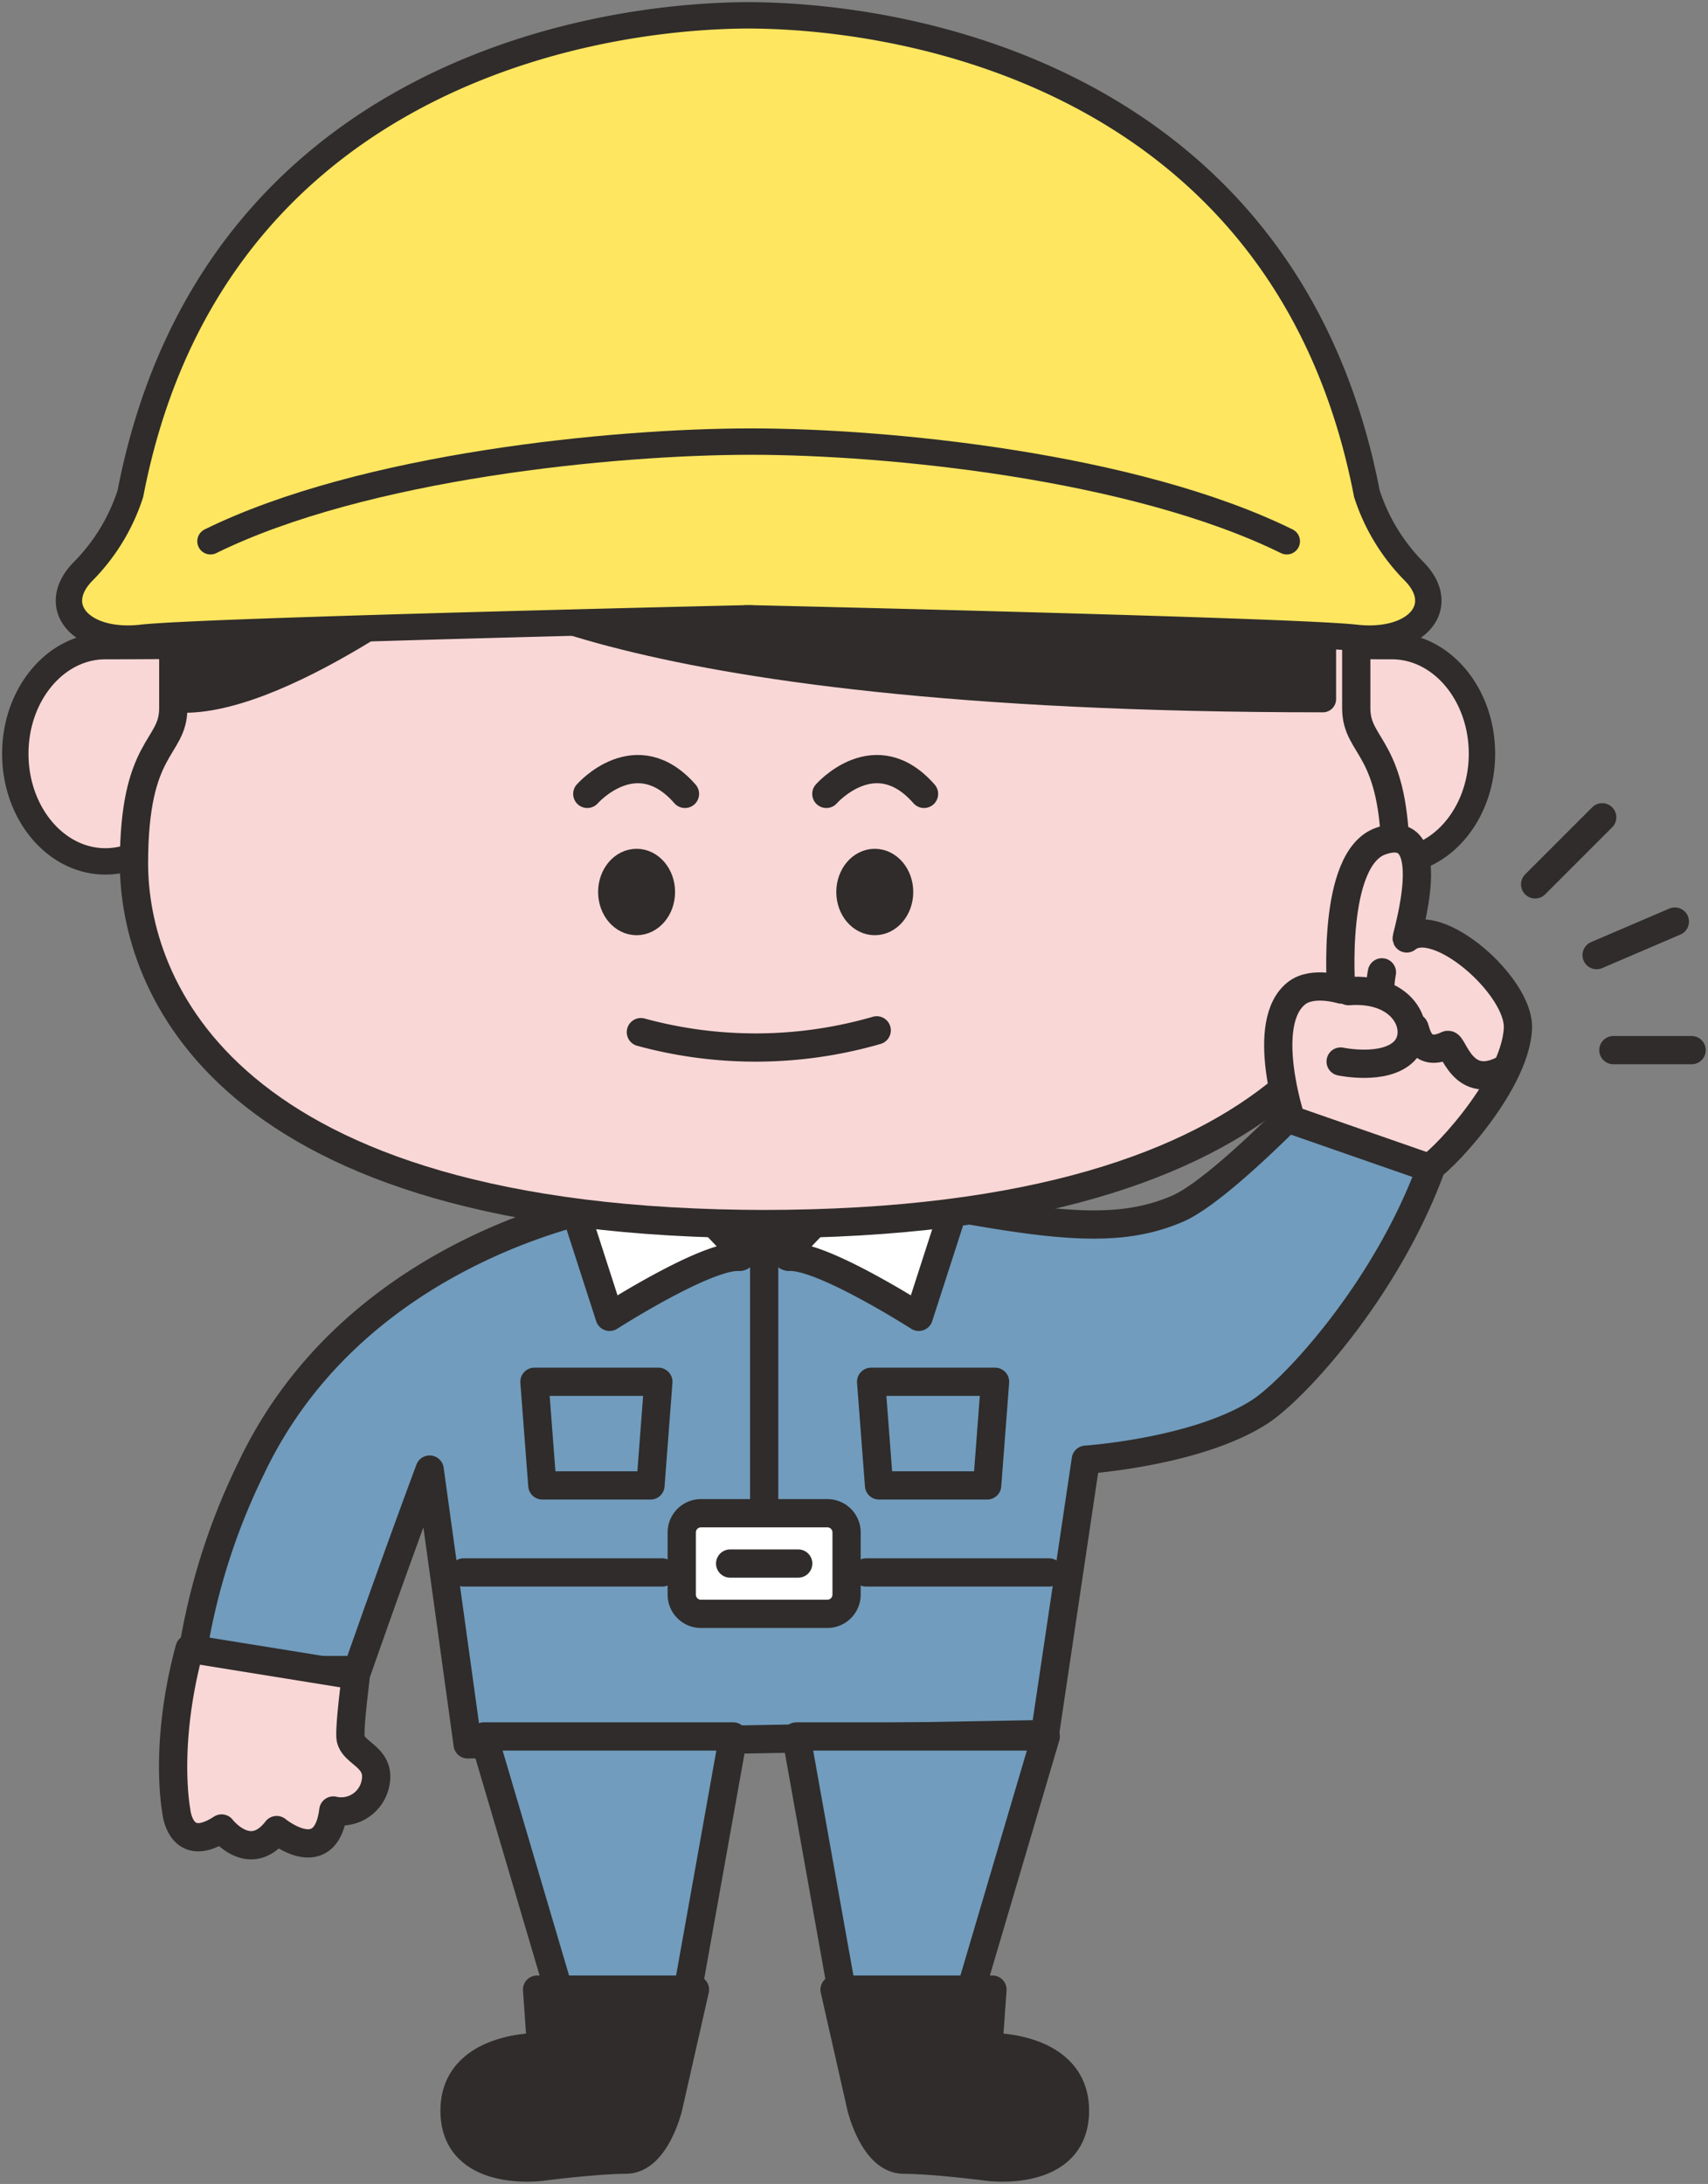 <svg id="グループ_650" data-name="グループ 650" xmlns="http://www.w3.org/2000/svg" xmlns:xlink="http://www.w3.org/1999/xlink" width="151.19" height="193.279" viewBox="0 0 151.19 193.279">
  <rect x="0" y="0" width="151.19" height="193.279" fill="#808080" stroke="none"/>
  <defs>
    <clipPath id="clip-path">
      <rect id="長方形_2053" data-name="長方形 2053" width="151.19" height="193.278" fill="none"/>
    </clipPath>
  </defs>
  <g id="グループ_649" data-name="グループ 649" clip-path="url(#clip-path)">
    <path id="パス_6158" data-name="パス 6158" d="M109.164,111.533c3.053-1.96,11.13-10.7,15.112-21.419.107-.288-10.831-6.405-10.831-6.405s-7.865,8.265-11.557,9.846c-5.1,2.18-10.556,1.663-22.558-.645l-27.154.155s-22.707,3.387-32.227,23.363A57.738,57.738,0,0,0,14.5,134.375H29.313s3.044-8.739,6.394-17.744l3.365,24.318,51.1-.91,3.617-24.282s9.821-.658,15.376-4.223" transform="translate(2.325 13.425)" fill="#719cbd"/>
    <path id="パス_6159" data-name="パス 6159" d="M109.164,111.533c3.053-1.96,11.13-10.7,15.112-21.419.107-.288-10.831-6.405-10.831-6.405s-7.865,8.265-11.557,9.846c-5.1,2.18-10.556,1.663-22.558-.645l-27.154.155s-22.707,3.387-32.227,23.363A57.738,57.738,0,0,0,14.5,134.375H29.313s3.044-8.739,6.394-17.744l3.365,24.318,51.1-.91,3.617-24.282S103.609,115.1,109.164,111.533Z" transform="translate(2.325 13.425)" fill="none" stroke="#2f2c2b" stroke-linecap="round" stroke-linejoin="round" stroke-width="2.5"/>
    <path id="パス_6160" data-name="パス 6160" d="M100.768,49.255s3.728.026,6.274.026c4.406,0,7.978,4.266,7.978,9.526s-3.572,9.526-7.978,9.526a6.864,6.864,0,0,1-3.106-.748" transform="translate(16.161 7.899)" fill="#f9d7d6"/>
    <path id="パス_6161" data-name="パス 6161" d="M100.768,49.255s3.728.026,6.274.026c4.406,0,7.978,4.266,7.978,9.526s-3.572,9.526-7.978,9.526a6.864,6.864,0,0,1-3.106-.748" transform="translate(16.161 7.899)" fill="none" stroke="#2f2c2b" stroke-linecap="round" stroke-linejoin="round" stroke-width="2.335"/>
    <path id="パス_6162" data-name="パス 6162" d="M15.42,49.255s-3.728.026-6.274.026c-4.406,0-7.978,4.266-7.978,9.526s3.572,9.526,7.978,9.526a6.864,6.864,0,0,0,3.106-.748" transform="translate(0.187 7.899)" fill="#f9d7d6"/>
    <path id="パス_6163" data-name="パス 6163" d="M15.42,49.255s-3.728.026-6.274.026c-4.406,0-7.978,4.266-7.978,9.526s3.572,9.526,7.978,9.526a6.864,6.864,0,0,0,3.106-.748" transform="translate(0.187 7.899)" fill="none" stroke="#2f2c2b" stroke-linecap="round" stroke-linejoin="round" stroke-width="2.335"/>
    <path id="パス_6164" data-name="パス 6164" d="M36.9,132.435l6.907,23.378H54.8l4.184-23.378Z" transform="translate(5.919 21.24)" fill="#719cbd"/>
    <path id="パス_6165" data-name="パス 6165" d="M36.9,132.435l6.907,23.378H54.8l4.184-23.378Z" transform="translate(5.919 21.24)" fill="none" stroke="#2f2c2b" stroke-linecap="round" stroke-linejoin="round" stroke-width="2.5"/>
    <path id="パス_6166" data-name="パス 6166" d="M82.827,132.435,75.92,155.813H64.929l-4.184-23.378Z" transform="translate(9.742 21.24)" fill="#719cbd"/>
    <path id="パス_6167" data-name="パス 6167" d="M82.827,132.435,75.92,155.813H64.929l-4.184-23.378Z" transform="translate(9.742 21.24)" fill="none" stroke="#2f2c2b" stroke-linecap="round" stroke-linejoin="round" stroke-width="2.5"/>
    <path id="パス_6168" data-name="パス 6168" d="M42.339,156.816s-7.719-.211-7.664,5.707,7.664,4.9,7.664,4.9,4.846-.631,7.5-.631,3.757-4.64,3.757-4.64l2.359-10.41H41.981Z" transform="translate(5.561 24.336)" fill="#2f2c2b"/>
    <path id="パス_6169" data-name="パス 6169" d="M42.339,156.816s-7.719-.211-7.664,5.707,7.664,4.9,7.664,4.9,4.846-.631,7.5-.631,3.757-4.64,3.757-4.64l2.359-10.41H41.981Z" transform="translate(5.561 24.336)" fill="none" stroke="#2f2c2b" stroke-linecap="round" stroke-linejoin="round" stroke-width="2.5"/>
    <path id="パス_6170" data-name="パス 6170" d="M77.28,156.816s7.719-.211,7.664,5.707-7.664,4.9-7.664,4.9-4.846-.631-7.5-.631-3.757-4.64-3.757-4.64l-2.359-10.41H77.639Z" transform="translate(10.211 24.336)" fill="#2f2c2b"/>
    <path id="パス_6171" data-name="パス 6171" d="M77.28,156.816s7.719-.211,7.664,5.707-7.664,4.9-7.664,4.9-4.846-.631-7.5-.631-3.757-4.64-3.757-4.64l-2.359-10.41H77.639Z" transform="translate(10.211 24.336)" fill="none" stroke="#2f2c2b" stroke-linecap="round" stroke-linejoin="round" stroke-width="2.5"/>
    <path id="パス_6172" data-name="パス 6172" d="M29.378,128.117c-.125,1.16-.523,4.192-.476,5.389.064,1.59,2.945,1.72,2.139,4.448a3.084,3.084,0,0,1-3.652,2.107c-.668,5.308-5.015,1.732-5.015,1.732-2.387,3.1-4.876-.14-4.876-.14-3.7,2.415-4.015-1.585-4.015-1.585s-1.127-5.8,1.175-14.326Z" transform="translate(2.118 20.166)" fill="#f9d7d6"/>
    <path id="パス_6173" data-name="パス 6173" d="M29.378,128.117c-.125,1.16-.523,4.192-.476,5.389.064,1.59,2.945,1.72,2.139,4.448a3.084,3.084,0,0,1-3.652,2.107c-.668,5.308-5.015,1.732-5.015,1.732-2.387,3.1-4.876-.14-4.876-.14-3.7,2.415-4.015-1.585-4.015-1.585s-1.127-5.8,1.175-14.326Z" transform="translate(2.118 20.166)" fill="none" stroke="#2f2c2b" stroke-linecap="round" stroke-linejoin="round" stroke-width="2.5"/>
    <line id="線_886" data-name="線 886" x2="7.166" transform="translate(64.855 109.688)" fill="#719cbd"/>
    <line id="線_887" data-name="線 887" x2="7.166" transform="translate(64.855 109.688)" fill="none" stroke="#2f2c2b" stroke-linecap="round" stroke-linejoin="round" stroke-width="2.5"/>
    <line id="線_888" data-name="線 888" y1="22.998" transform="translate(67.644 110.789)" fill="#719cbd"/>
    <line id="線_889" data-name="線 889" y1="22.998" transform="translate(67.644 110.789)" fill="none" stroke="#2f2c2b" stroke-linecap="round" stroke-linejoin="round" stroke-width="2.5"/>
    <path id="パス_6174" data-name="パス 6174" d="M64.623,124.317H53.984a1.978,1.978,0,0,1-1.977-1.978v-4.95a1.978,1.978,0,0,1,1.977-1.978H64.623a1.979,1.979,0,0,1,1.978,1.978v4.95a1.979,1.979,0,0,1-1.978,1.978" transform="translate(8.341 18.509)" fill="#fff"/>
    <path id="長方形_2052" data-name="長方形 2052" d="M1.7,0H12.89a1.7,1.7,0,0,1,1.7,1.7V7.2a1.705,1.705,0,0,1-1.705,1.705H1.7A1.7,1.7,0,0,1,0,7.2V1.7A1.7,1.7,0,0,1,1.7,0Z" transform="translate(60.348 133.919)" fill="none" stroke="#2f2c2b" stroke-linecap="round" stroke-linejoin="round" stroke-width="2.5"/>
    <line id="線_890" data-name="線 890" x2="6.026" transform="translate(64.631 138.372)" fill="#719cbd"/>
    <line id="線_891" data-name="線 891" x2="6.026" transform="translate(64.631 138.372)" fill="none" stroke="#2f2c2b" stroke-linecap="round" stroke-linejoin="round" stroke-width="2.5"/>
    <line id="線_892" data-name="線 892" x2="17.59" transform="translate(41.034 139.159)" fill="#719cbd"/>
    <line id="線_893" data-name="線 893" x2="17.59" transform="translate(41.034 139.159)" fill="none" stroke="#2f2c2b" stroke-linecap="round" stroke-linejoin="round" stroke-width="2.5"/>
    <line id="線_894" data-name="線 894" x2="16.194" transform="translate(76.665 139.159)" fill="#719cbd"/>
    <line id="線_895" data-name="線 895" x2="16.194" transform="translate(76.665 139.159)" fill="none" stroke="#2f2c2b" stroke-linecap="round" stroke-linejoin="round" stroke-width="2.5"/>
    <path id="パス_6175" data-name="パス 6175" d="M43.6,91.436l3.371,10.439S55.5,96.413,58.439,96.57a.263.263,0,0,0,.205-.446l-4.477-4.688Z" transform="translate(6.992 14.664)" fill="#fff"/>
    <path id="パス_6176" data-name="パス 6176" d="M43.6,91.436l3.371,10.439S55.5,96.413,58.439,96.57a.263.263,0,0,0,.205-.446l-4.477-4.688Z" transform="translate(6.992 14.664)" fill="none" stroke="#2f2c2b" stroke-linecap="round" stroke-linejoin="round" stroke-width="2.5"/>
    <path id="パス_6177" data-name="パス 6177" d="M75.083,91.436l-3.371,10.439S63.18,96.413,60.241,96.57a.263.263,0,0,1-.205-.446l4.477-4.688Z" transform="translate(9.616 14.664)" fill="#fff"/>
    <path id="パス_6178" data-name="パス 6178" d="M75.083,91.436l-3.371,10.439S63.18,96.413,60.241,96.57a.263.263,0,0,1-.205-.446l4.477-4.688Z" transform="translate(9.616 14.664)" fill="none" stroke="#2f2c2b" stroke-linecap="round" stroke-linejoin="round" stroke-width="2.5"/>
    <path id="パス_6179" data-name="パス 6179" d="M118.415,44.7V55.8c0,3.649,3.477,3.192,3.477,13.73s-7.609,31.93-56.089,31.93h.507c-48.479,0-56.089-21.393-56.089-31.93S13.7,59.451,13.7,55.8V44.7l52.612-1.858Z" transform="translate(1.639 6.871)" fill="#f9d7d6"/>
    <path id="パス_6180" data-name="パス 6180" d="M118.415,44.7V55.8c0,3.649,3.477,3.192,3.477,13.73s-7.609,31.93-56.089,31.93h.507c-48.479,0-56.089-21.393-56.089-31.93S13.7,59.451,13.7,55.8V44.7l52.612-1.858Z" transform="translate(1.639 6.871)" fill="none" stroke="#2f2c2b" stroke-linecap="round" stroke-linejoin="round" stroke-width="2.5"/>
    <path id="パス_6181" data-name="パス 6181" d="M51.016,68.387a2.19,2.19,0,1,1-2.156-2.574,2.393,2.393,0,0,1,2.156,2.574" transform="translate(7.49 10.555)" fill="#2f2c2b"/>
    <ellipse id="楕円形_74" data-name="楕円形 74" cx="2.156" cy="2.574" rx="2.156" ry="2.574" transform="translate(54.194 76.368)" fill="none" stroke="#2f2c2b" stroke-linecap="round" stroke-linejoin="round" stroke-width="2.5"/>
    <path id="パス_6182" data-name="パス 6182" d="M69.185,68.387a2.19,2.19,0,1,1-2.156-2.574,2.393,2.393,0,0,1,2.156,2.574" transform="translate(10.404 10.555)" fill="#2f2c2b"/>
    <ellipse id="楕円形_75" data-name="楕円形 75" cx="2.156" cy="2.574" rx="2.156" ry="2.574" transform="translate(75.278 76.368)" fill="none" stroke="#2f2c2b" stroke-linecap="round" stroke-linejoin="round" stroke-width="2.5"/>
    <path id="パス_6183" data-name="パス 6183" d="M44.8,60.851s4.324-4.936,8.647,0" transform="translate(7.186 9.407)" fill="none" stroke="#2f2c2b" stroke-linecap="round" stroke-linejoin="round" stroke-width="2.5"/>
    <path id="パス_6184" data-name="パス 6184" d="M63.037,60.851s4.324-4.936,8.647,0" transform="translate(10.11 9.407)" fill="none" stroke="#2f2c2b" stroke-linecap="round" stroke-linejoin="round" stroke-width="2.5"/>
    <path id="パス_6185" data-name="パス 6185" d="M69.764,78.582a38.562,38.562,0,0,1-20.875.159" transform="translate(7.841 12.603)" fill="none" stroke="#2f2c2b" stroke-linecap="round" stroke-linejoin="round" stroke-width="2.5"/>
    <path id="パス_6186" data-name="パス 6186" d="M76.725,114.557H67.153l-.7-9.172H77.423Z" transform="translate(10.658 16.902)" fill="#719cbd"/>
    <path id="パス_6187" data-name="パス 6187" d="M76.725,114.557H67.153l-.7-9.172H77.423Z" transform="translate(10.658 16.902)" fill="none" stroke="#2f2c2b" stroke-linecap="round" stroke-linejoin="round" stroke-width="2.5"/>
    <path id="パス_6188" data-name="パス 6188" d="M51.04,114.557H41.468l-.7-9.172H51.738Z" transform="translate(6.539 16.902)" fill="#719cbd"/>
    <path id="パス_6189" data-name="パス 6189" d="M51.04,114.557H41.468l-.7-9.172H51.738Z" transform="translate(6.539 16.902)" fill="none" stroke="#2f2c2b" stroke-linecap="round" stroke-linejoin="round" stroke-width="2.5"/>
    <path id="パス_6190" data-name="パス 6190" d="M34.7,43.316s11.538,11.608,76.837,11.608V44.149Z" transform="translate(5.565 6.947)" fill="#2f2c2b"/>
    <path id="パス_6191" data-name="パス 6191" d="M34.7,43.316s11.538,11.608,76.837,11.608V44.149Z" transform="translate(5.565 6.947)" fill="none" stroke="#2f2c2b" stroke-linecap="round" stroke-linejoin="round" stroke-width="2.335"/>
    <path id="パス_6192" data-name="パス 6192" d="M38.129,43.316S22.232,55.77,13.3,54.924V44.149Z" transform="translate(2.134 6.947)" fill="#2f2c2b"/>
    <path id="パス_6193" data-name="パス 6193" d="M38.129,43.316S22.232,55.77,13.3,54.924V44.149Z" transform="translate(2.134 6.947)" fill="none" stroke="#2f2c2b" stroke-linecap="round" stroke-linejoin="round" stroke-width="2.335"/>
    <path id="パス_6194" data-name="パス 6194" d="M65.671,54.525s-48.482,1.109-53.933,1.729-8.309-2.79-5.189-5.909A17.332,17.332,0,0,0,10.7,43.5C17.546,8.037,49.36,1.168,65.671,1.168h-.492c16.309,0,48.123,6.869,54.972,42.333a17.337,17.337,0,0,0,4.15,6.844c3.12,3.119.265,6.529-5.188,5.909s-53.933-1.729-53.933-1.729Z" transform="translate(0.843 0.187)" fill="#fee660"/>
    <path id="パス_6195" data-name="パス 6195" d="M65.671,54.525s-48.482,1.109-53.933,1.729-8.309-2.79-5.189-5.909A17.332,17.332,0,0,0,10.7,43.5C17.546,8.037,49.36,1.168,65.671,1.168h-.492c16.309,0,48.123,6.869,54.972,42.333a17.337,17.337,0,0,0,4.15,6.844c3.12,3.119.265,6.529-5.188,5.909s-53.933-1.729-53.933-1.729Z" transform="translate(0.843 0.187)" fill="none" stroke="#2f2c2b" stroke-linecap="round" stroke-linejoin="round" stroke-width="2.335"/>
    <path id="パス_6196" data-name="パス 6196" d="M16.055,42.5c13.579-6.678,35.771-8.827,47.884-8.821,11.991,0,33.812,2.143,47.391,8.821" transform="translate(2.575 5.402)" fill="none" stroke="#2f2c2b" stroke-linecap="round" stroke-linejoin="round" stroke-width="2.335"/>
    <path id="パス_6197" data-name="パス 6197" d="M110.788,93.069c.548.126,7.7-7.149,7.938-12.315.171-3.718-7.165-10.139-9.845-7.959-.056-.146,3.2-10.554-2.306-8.611-4.4,1.553-3.493,13.135-3.493,13.135s-2.5-.774-3.912.294c-3.4,2.581-.521,11.229-.521,11.229Z" transform="translate(15.639 10.255)" fill="#f9d7d6"/>
    <path id="パス_6198" data-name="パス 6198" d="M110.788,93.069c.548.126,7.7-7.149,7.938-12.315.171-3.718-7.165-10.139-9.845-7.959-.056-.146,3.2-10.554-2.306-8.611-4.4,1.553-3.493,13.135-3.493,13.135s-2.5-.774-3.912.294c-3.4,2.581-.521,11.229-.521,11.229Z" transform="translate(15.639 10.255)" fill="none" stroke="#2f2c2b" stroke-linecap="round" stroke-linejoin="round" stroke-width="2.5"/>
    <path id="パス_6199" data-name="パス 6199" d="M105.441,74.158s-1.179,5.664,2.842,4.91c.149-.348.176,2.87,2.974,1.513.5-.2,1.281,4.327,5.209,2.053" transform="translate(16.885 11.893)" fill="#f9d7d6"/>
    <path id="パス_6200" data-name="パス 6200" d="M105.441,74.158s-1.179,5.664,2.842,4.91c.149-.348.176,2.87,2.974,1.513.5-.2,1.281,4.327,5.209,2.053" transform="translate(16.885 11.893)" fill="none" stroke="#2f2c2b" stroke-linecap="round" stroke-linejoin="round" stroke-width="2.5"/>
    <path id="パス_6201" data-name="パス 6201" d="M102.269,81.825s3.88.825,5.608-.9.215-5.714-4.914-5.331" transform="translate(16.402 12.12)" fill="#f9d7d6"/>
    <path id="パス_6202" data-name="パス 6202" d="M102.269,81.825s3.88.825,5.608-.9.215-5.714-4.914-5.331" transform="translate(16.402 12.12)" fill="none" stroke="#2f2c2b" stroke-linecap="round" stroke-linejoin="round" stroke-width="2.5"/>
    <line id="線_896" data-name="線 896" y1="5.936" x2="5.936" transform="translate(135.889 72.33)" fill="#719cbd"/>
    <line id="線_897" data-name="線 897" y1="5.936" x2="5.936" transform="translate(135.889 72.33)" fill="none" stroke="#2f2c2b" stroke-linecap="round" stroke-linejoin="round" stroke-width="2.5"/>
    <line id="線_898" data-name="線 898" y1="2.968" x2="6.925" transform="translate(141.33 81.558)" fill="#719cbd"/>
    <line id="線_899" data-name="線 899" y1="2.968" x2="6.925" transform="translate(141.33 81.558)" fill="none" stroke="#2f2c2b" stroke-linecap="round" stroke-linejoin="round" stroke-width="2.5"/>
    <line id="線_900" data-name="線 900" x2="6.925" transform="translate(142.814 92.936)" fill="#719cbd"/>
    <line id="線_901" data-name="線 901" x2="6.925" transform="translate(142.814 92.936)" fill="none" stroke="#2f2c2b" stroke-linecap="round" stroke-linejoin="round" stroke-width="2.5"/>
  </g>
</svg>
